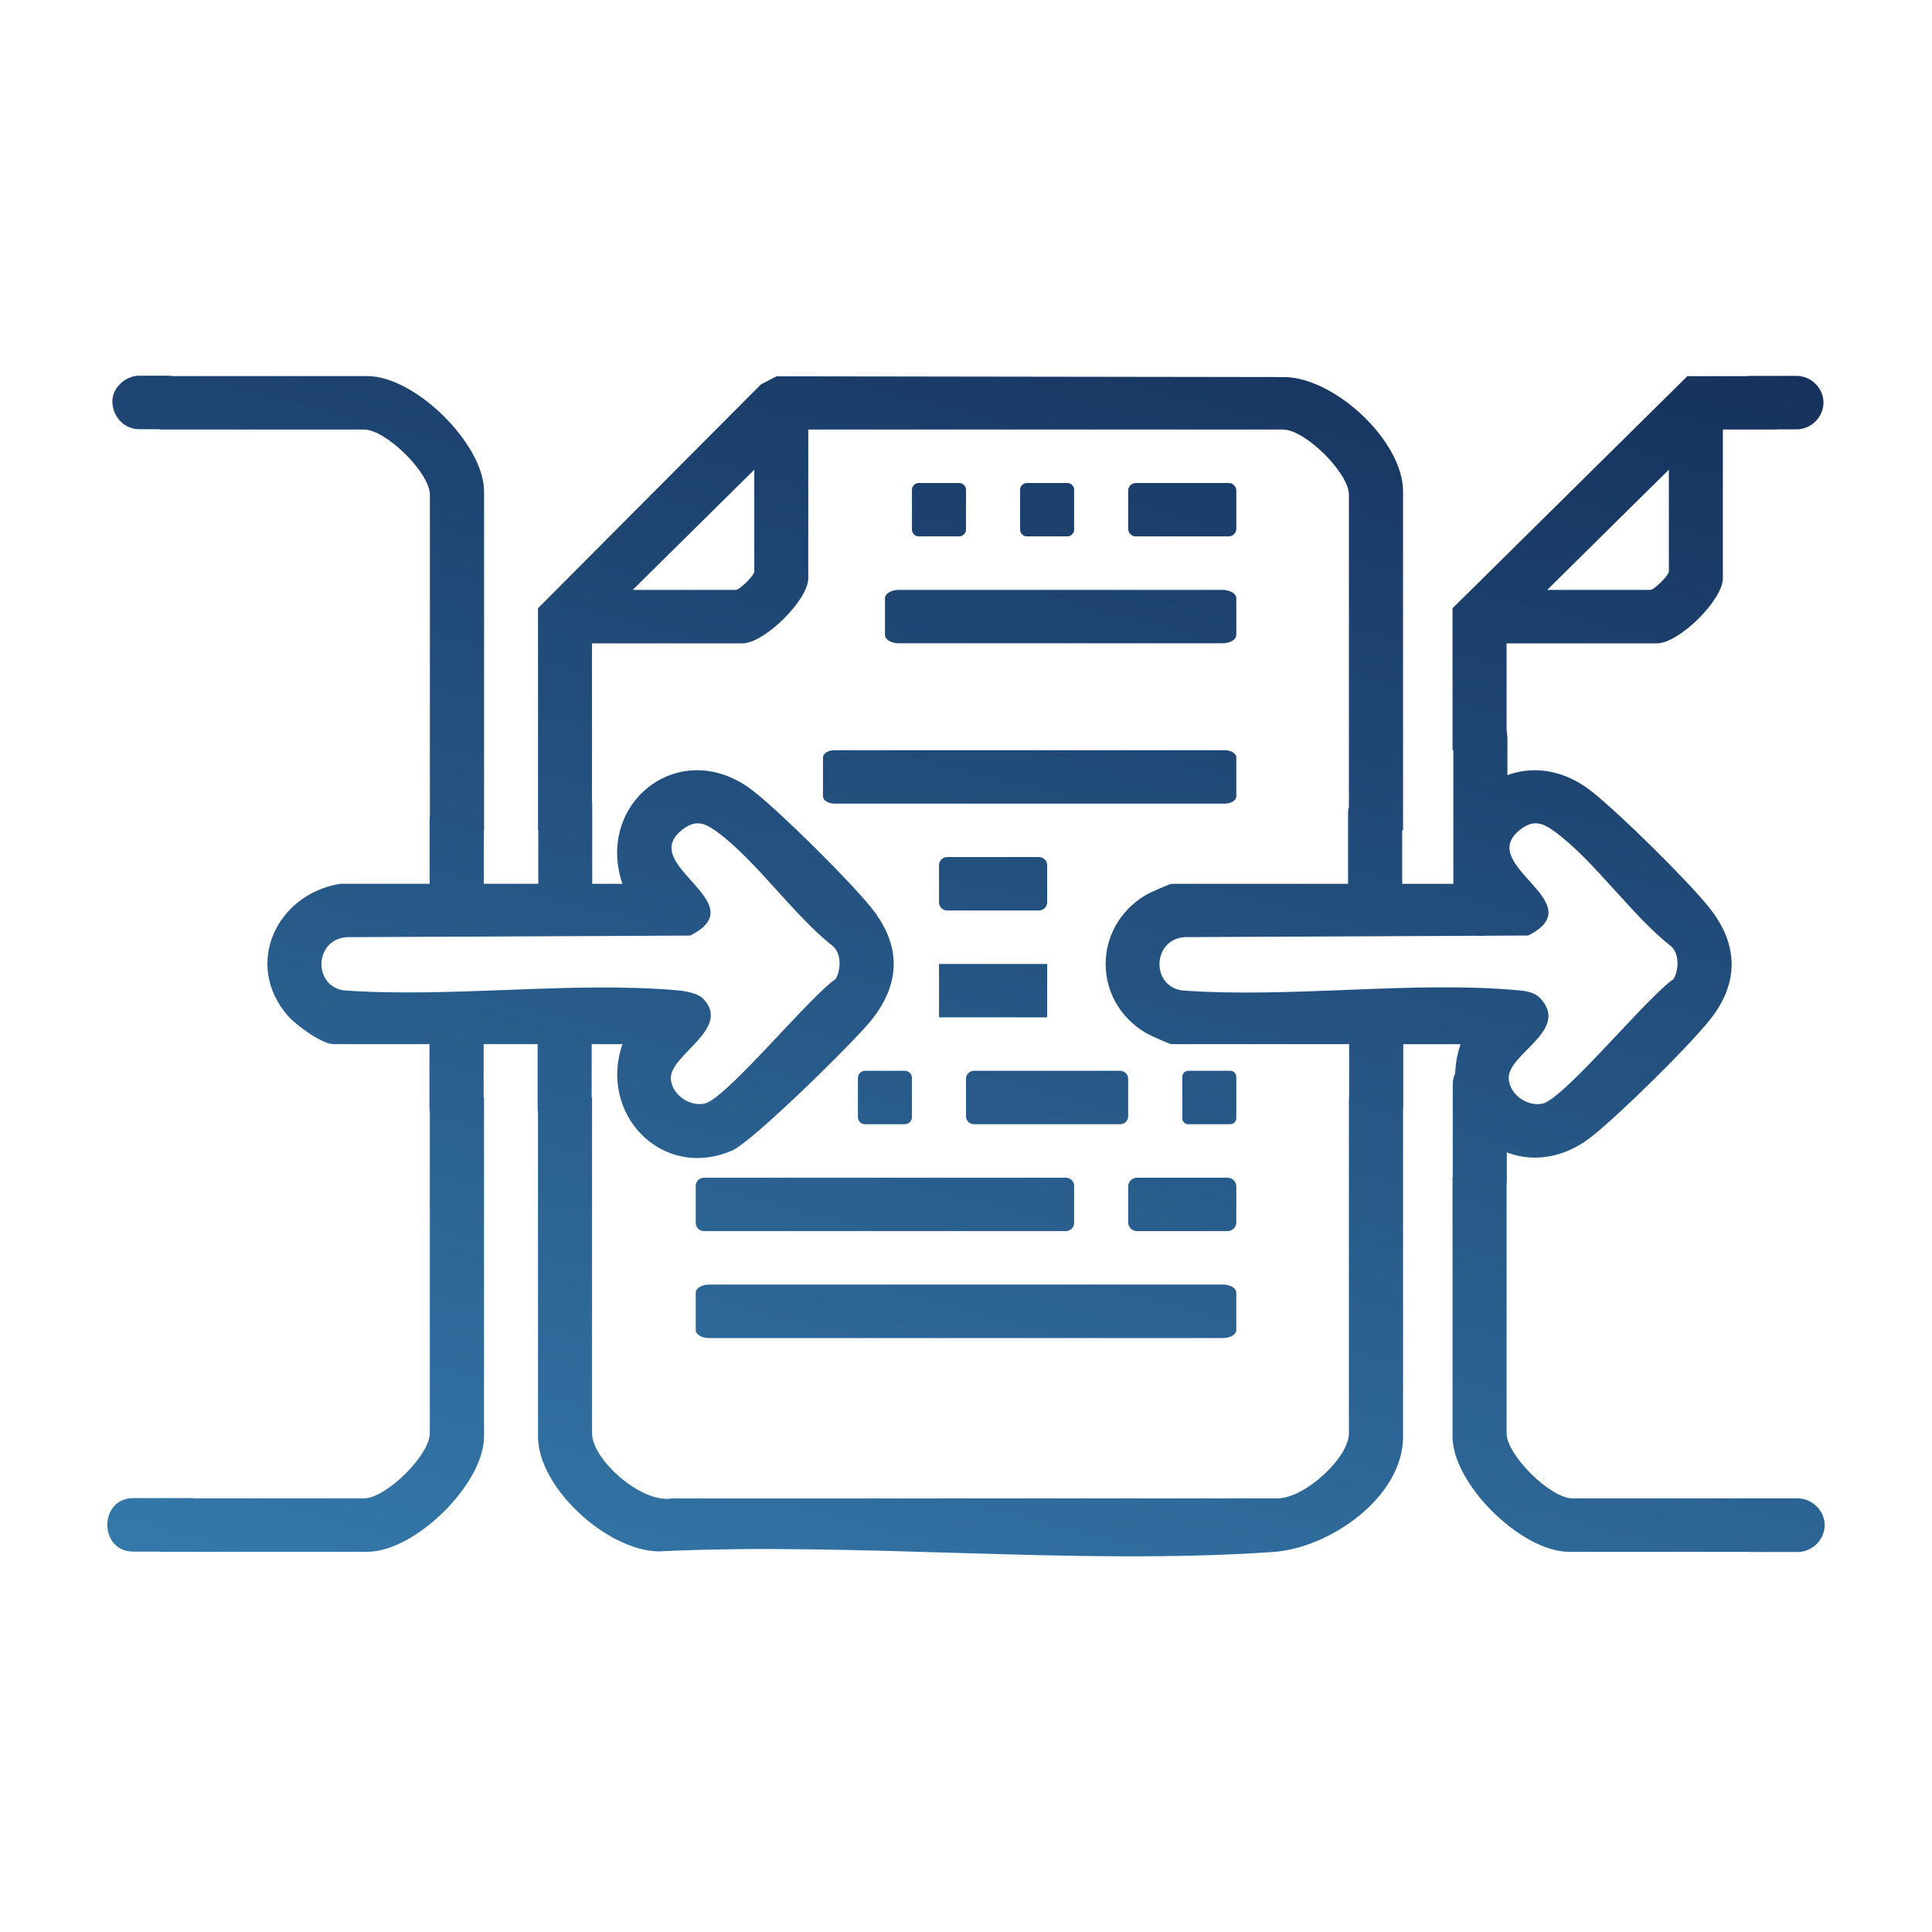 <svg xmlns="http://www.w3.org/2000/svg" viewBox="0 0 36 36" fill="none">
  <path d="M33.475 7.004H32.625C32.603 7.004 32.582 7.006 32.561 7.009H31.442L27.066 11.334V13.98H28.073V11.988H30.875C31.286 11.988 32.103 11.18 32.103 10.775V8.004H33.11V8.001H33.474C33.746 8.001 33.978 7.773 33.978 7.502C33.978 7.232 33.748 7.004 33.475 7.004ZM31.096 10.649C31.096 10.722 30.824 10.992 30.75 10.992H28.83L31.097 8.751V10.65L31.096 10.649Z" fill="url(#paint0_linear_902_1863)"/>
  <path d="M31.842 16.903C31.418 16.379 30.2 15.179 29.67 14.756C28.327 13.684 26.692 14.918 27.214 16.469H26.128V15.473H26.144V9.155C26.144 8.231 24.9 7.057 23.954 7.026L14.468 7.012L14.18 7.162L10.025 11.333V15.472H10.03V16.468H9.016V15.472H9.02V9.155C9.018 8.276 7.737 7.008 6.845 7.008H3.217C3.188 7.003 3.159 7 3.128 7H2.598C2.335 7 2.082 7.23 2.094 7.499C2.106 7.77 2.315 7.998 2.598 7.998H2.973V8.004H6.782C7.193 8.004 8.01 8.812 8.01 9.218V15.195C8.008 15.215 8.006 15.236 8.006 15.257V16.468H6.341C5.15 16.658 4.534 17.975 5.364 18.928C5.516 19.102 5.997 19.456 6.215 19.456H8.002V20.634C8.002 20.664 8.005 20.693 8.009 20.721V26.707C8.009 27.114 7.192 27.92 6.781 27.92H3.628C3.605 27.917 3.582 27.915 3.558 27.915H2.486C1.838 27.915 1.837 28.912 2.486 28.912H2.974V28.915H6.846C7.736 28.915 9.019 27.65 9.019 26.768V20.451H9.012V19.456H10.018V20.634C10.018 20.664 10.021 20.693 10.025 20.721V26.769C10.025 27.716 11.304 28.89 12.269 28.908C16.006 28.728 20.017 29.174 23.723 28.919C24.782 28.846 26.144 27.897 26.144 26.769V20.671C26.146 20.651 26.148 20.63 26.148 20.609V19.457H27.215C26.693 21.005 28.333 22.237 29.671 21.169C30.192 20.754 31.466 19.503 31.872 18.989C32.416 18.3 32.389 17.58 31.843 16.905L31.842 16.903ZM14.055 8.751V10.65C14.055 10.723 13.783 10.992 13.709 10.992H11.789L14.056 8.752L14.055 8.751ZM6.408 18.456C5.822 18.365 5.863 17.496 6.466 17.463L12.861 17.433C14.084 16.821 11.882 16.129 12.7 15.471C12.954 15.266 13.124 15.326 13.364 15.502C14.101 16.046 14.793 17.064 15.539 17.646C15.679 17.797 15.668 18.075 15.57 18.244C15.094 18.562 13.523 20.483 13.128 20.564C12.838 20.623 12.516 20.39 12.5 20.099C12.475 19.653 13.656 19.16 13.093 18.601C13.001 18.509 12.774 18.467 12.642 18.455C10.662 18.278 8.416 18.598 6.409 18.455L6.408 18.456ZM25.139 20.451H25.135V26.706C25.135 27.172 24.287 27.941 23.782 27.92L12.509 27.922C11.959 28.013 11.032 27.205 11.032 26.706V20.451H11.025V19.456H11.599C11.148 20.742 12.321 22.002 13.638 21.441C14.02 21.277 15.901 19.424 16.227 19.021C16.795 18.32 16.795 17.605 16.227 16.903C15.821 16.402 14.528 15.116 14.021 14.727C12.682 13.7 11.084 14.95 11.598 16.469H11.035V15.011C11.035 14.989 11.034 14.968 11.031 14.948V11.988H13.833C14.244 11.988 15.061 11.18 15.061 10.775V8.004H23.907C24.318 8.004 25.135 8.812 25.135 9.218V15.031C25.125 15.072 25.119 15.115 25.119 15.162V16.469H21.83C21.793 16.469 21.416 16.637 21.349 16.678C20.354 17.272 20.352 18.652 21.349 19.247C21.417 19.287 21.793 19.456 21.83 19.456H25.139V20.451ZM31.183 18.245C30.707 18.563 29.136 20.484 28.741 20.565C28.451 20.624 28.129 20.391 28.113 20.099C28.087 19.636 29.258 19.204 28.704 18.604C28.606 18.498 28.456 18.468 28.319 18.455C26.329 18.269 24.044 18.606 22.023 18.455C21.437 18.364 21.478 17.495 22.081 17.462L28.475 17.432C29.698 16.82 27.496 16.128 28.314 15.47C28.568 15.265 28.738 15.325 28.978 15.501C29.715 16.045 30.407 17.063 31.153 17.645C31.293 17.796 31.282 18.074 31.184 18.243L31.183 18.245Z" fill="url(#paint1_linear_902_1863)"/>
  <path d="M33.496 27.92H29.301C28.89 27.92 28.073 27.112 28.073 26.707V21.946H27.066V26.769C27.066 27.651 28.348 28.916 29.238 28.916H32.566C32.583 28.918 32.6 28.919 32.617 28.919H33.496C33.768 28.919 34 28.691 34 28.42C34 28.15 33.769 27.92 33.496 27.92Z" fill="url(#paint2_linear_902_1863)"/>
  <path d="M19.862 21.945H13.117C13.032 21.945 12.964 22.012 12.964 22.096V22.788C12.964 22.872 13.032 22.94 13.117 22.94H19.862C19.946 22.94 20.015 22.872 20.015 22.788V22.096C20.015 22.012 19.946 21.945 19.862 21.945Z" fill="url(#paint3_linear_902_1863)"/>
  <path d="M23.037 24.086V24.783C23.037 24.866 22.924 24.933 22.786 24.933H13.215C13.076 24.933 12.964 24.866 12.964 24.783V24.086C12.964 24.004 13.077 23.936 13.215 23.936H22.786C22.925 23.936 23.037 24.004 23.037 24.086Z" fill="url(#paint4_linear_902_1863)"/>
  <path d="M23.037 14.116V14.836C23.037 14.913 22.942 14.974 22.824 14.974H15.548C15.43 14.974 15.335 14.913 15.335 14.836V14.116C15.335 14.04 15.43 13.979 15.548 13.979H22.824C22.942 13.979 23.037 14.04 23.037 14.116Z" fill="url(#paint5_linear_902_1863)"/>
  <path d="M23.037 11.148V11.83C23.037 11.916 22.922 11.987 22.78 11.987H16.747C16.605 11.987 16.49 11.916 16.49 11.83V11.148C16.49 11.062 16.605 10.992 16.747 10.992H22.78C22.922 10.992 23.037 11.062 23.037 11.148Z" fill="url(#paint6_linear_902_1863)"/>
  <path d="M20.873 19.953H18.149C18.066 19.953 18 20.019 18 20.101V20.801C18 20.882 18.066 20.948 18.149 20.948H20.873C20.955 20.948 21.022 20.882 21.022 20.801V20.101C21.022 20.019 20.955 19.953 20.873 19.953Z" fill="url(#paint7_linear_902_1863)"/>
  <path d="M22.893 9H21.166C21.086 9 21.022 9.064 21.022 9.142V9.852C21.022 9.931 21.086 9.995 21.166 9.995H22.893C22.972 9.995 23.037 9.931 23.037 9.852V9.142C23.037 9.064 22.972 9 22.893 9Z" fill="url(#paint8_linear_902_1863)"/>
  <path d="M19.359 15.97H17.65C17.565 15.97 17.497 16.038 17.497 16.122V16.814C17.497 16.898 17.565 16.966 17.65 16.966H19.359C19.443 16.966 19.512 16.898 19.512 16.814V16.122C19.512 16.038 19.443 15.97 19.359 15.97Z" fill="url(#paint9_linear_902_1863)"/>
  <path d="M19.512 17.962H17.497V18.957H19.512V17.962Z" fill="url(#paint10_linear_902_1863)"/>
  <path d="M22.873 21.945H21.186C21.095 21.945 21.022 22.017 21.022 22.107V22.778C21.022 22.867 21.095 22.94 21.186 22.94H22.873C22.963 22.94 23.037 22.867 23.037 22.778V22.107C23.037 22.017 22.963 21.945 22.873 21.945Z" fill="url(#paint11_linear_902_1863)"/>
  <path d="M19.887 9H19.136C19.065 9 19.008 9.056 19.008 9.126V9.868C19.008 9.938 19.065 9.995 19.136 9.995H19.887C19.957 9.995 20.015 9.938 20.015 9.868V9.126C20.015 9.056 19.957 9 19.887 9Z" fill="url(#paint12_linear_902_1863)"/>
  <path d="M17.872 9H17.121C17.05 9 16.993 9.056 16.993 9.126V9.868C16.993 9.938 17.05 9.995 17.121 9.995H17.872C17.942 9.995 18 9.938 18 9.868V9.126C18 9.056 17.942 9 17.872 9Z" fill="url(#paint13_linear_902_1863)"/>
  <path d="M16.86 19.953H16.119C16.045 19.953 15.986 20.012 15.986 20.085V20.817C15.986 20.889 16.045 20.948 16.119 20.948H16.86C16.933 20.948 16.993 20.889 16.993 20.817V20.085C16.993 20.012 16.933 19.953 16.86 19.953Z" fill="url(#paint14_linear_902_1863)"/>
  <path d="M22.925 19.953H22.142C22.08 19.953 22.03 20.003 22.03 20.064V20.837C22.03 20.899 22.08 20.948 22.142 20.948H22.925C22.987 20.948 23.037 20.899 23.037 20.837V20.064C23.037 20.003 22.987 19.953 22.925 19.953Z" fill="url(#paint15_linear_902_1863)"/>
  <path d="M27.07 20.214V21.955C27.07 22.596 28.077 22.597 28.077 21.955V20.214C28.077 19.573 27.07 19.572 27.07 20.214Z" fill="url(#paint16_linear_902_1863)"/>
  <path d="M27.081 13.761V16.956C27.081 17.598 28.088 17.599 28.088 16.956V13.761C28.088 13.119 27.081 13.118 27.081 13.761Z" fill="url(#paint17_linear_902_1863)"/>
  <defs>
    <linearGradient id="paint0_linear_902_1863" x1="34" y1="7" x2="26.758" y2="35.133" gradientUnits="userSpaceOnUse">
      <stop stop-color="#16315C"/>
      <stop offset="1" stop-color="#3478AA"/>
    </linearGradient>
    <linearGradient id="paint1_linear_902_1863" x1="34" y1="7" x2="26.758" y2="35.133" gradientUnits="userSpaceOnUse">
      <stop stop-color="#16315C"/>
      <stop offset="1" stop-color="#3478AA"/>
    </linearGradient>
    <linearGradient id="paint2_linear_902_1863" x1="34" y1="7" x2="26.758" y2="35.133" gradientUnits="userSpaceOnUse">
      <stop stop-color="#16315C"/>
      <stop offset="1" stop-color="#3478AA"/>
    </linearGradient>
    <linearGradient id="paint3_linear_902_1863" x1="34" y1="7" x2="26.758" y2="35.133" gradientUnits="userSpaceOnUse">
      <stop stop-color="#16315C"/>
      <stop offset="1" stop-color="#3478AA"/>
    </linearGradient>
    <linearGradient id="paint4_linear_902_1863" x1="34" y1="7" x2="26.758" y2="35.133" gradientUnits="userSpaceOnUse">
      <stop stop-color="#16315C"/>
      <stop offset="1" stop-color="#3478AA"/>
    </linearGradient>
    <linearGradient id="paint5_linear_902_1863" x1="34" y1="7" x2="26.758" y2="35.133" gradientUnits="userSpaceOnUse">
      <stop stop-color="#16315C"/>
      <stop offset="1" stop-color="#3478AA"/>
    </linearGradient>
    <linearGradient id="paint6_linear_902_1863" x1="34" y1="7" x2="26.758" y2="35.133" gradientUnits="userSpaceOnUse">
      <stop stop-color="#16315C"/>
      <stop offset="1" stop-color="#3478AA"/>
    </linearGradient>
    <linearGradient id="paint7_linear_902_1863" x1="34" y1="7" x2="26.758" y2="35.133" gradientUnits="userSpaceOnUse">
      <stop stop-color="#16315C"/>
      <stop offset="1" stop-color="#3478AA"/>
    </linearGradient>
    <linearGradient id="paint8_linear_902_1863" x1="34" y1="7" x2="26.758" y2="35.133" gradientUnits="userSpaceOnUse">
      <stop stop-color="#16315C"/>
      <stop offset="1" stop-color="#3478AA"/>
    </linearGradient>
    <linearGradient id="paint9_linear_902_1863" x1="34" y1="7" x2="26.758" y2="35.133" gradientUnits="userSpaceOnUse">
      <stop stop-color="#16315C"/>
      <stop offset="1" stop-color="#3478AA"/>
    </linearGradient>
    <linearGradient id="paint10_linear_902_1863" x1="34" y1="7" x2="26.758" y2="35.133" gradientUnits="userSpaceOnUse">
      <stop stop-color="#16315C"/>
      <stop offset="1" stop-color="#3478AA"/>
    </linearGradient>
    <linearGradient id="paint11_linear_902_1863" x1="34" y1="7" x2="26.758" y2="35.133" gradientUnits="userSpaceOnUse">
      <stop stop-color="#16315C"/>
      <stop offset="1" stop-color="#3478AA"/>
    </linearGradient>
    <linearGradient id="paint12_linear_902_1863" x1="34" y1="7" x2="26.758" y2="35.133" gradientUnits="userSpaceOnUse">
      <stop stop-color="#16315C"/>
      <stop offset="1" stop-color="#3478AA"/>
    </linearGradient>
    <linearGradient id="paint13_linear_902_1863" x1="34" y1="7" x2="26.758" y2="35.133" gradientUnits="userSpaceOnUse">
      <stop stop-color="#16315C"/>
      <stop offset="1" stop-color="#3478AA"/>
    </linearGradient>
    <linearGradient id="paint14_linear_902_1863" x1="34" y1="7" x2="26.758" y2="35.133" gradientUnits="userSpaceOnUse">
      <stop stop-color="#16315C"/>
      <stop offset="1" stop-color="#3478AA"/>
    </linearGradient>
    <linearGradient id="paint15_linear_902_1863" x1="34" y1="7" x2="26.758" y2="35.133" gradientUnits="userSpaceOnUse">
      <stop stop-color="#16315C"/>
      <stop offset="1" stop-color="#3478AA"/>
    </linearGradient>
    <linearGradient id="paint16_linear_902_1863" x1="34" y1="7" x2="26.758" y2="35.133" gradientUnits="userSpaceOnUse">
      <stop stop-color="#16315C"/>
      <stop offset="1" stop-color="#3478AA"/>
    </linearGradient>
    <linearGradient id="paint17_linear_902_1863" x1="34" y1="7" x2="26.758" y2="35.133" gradientUnits="userSpaceOnUse">
      <stop stop-color="#16315C"/>
      <stop offset="1" stop-color="#3478AA"/>
    </linearGradient>
  </defs>
</svg>

